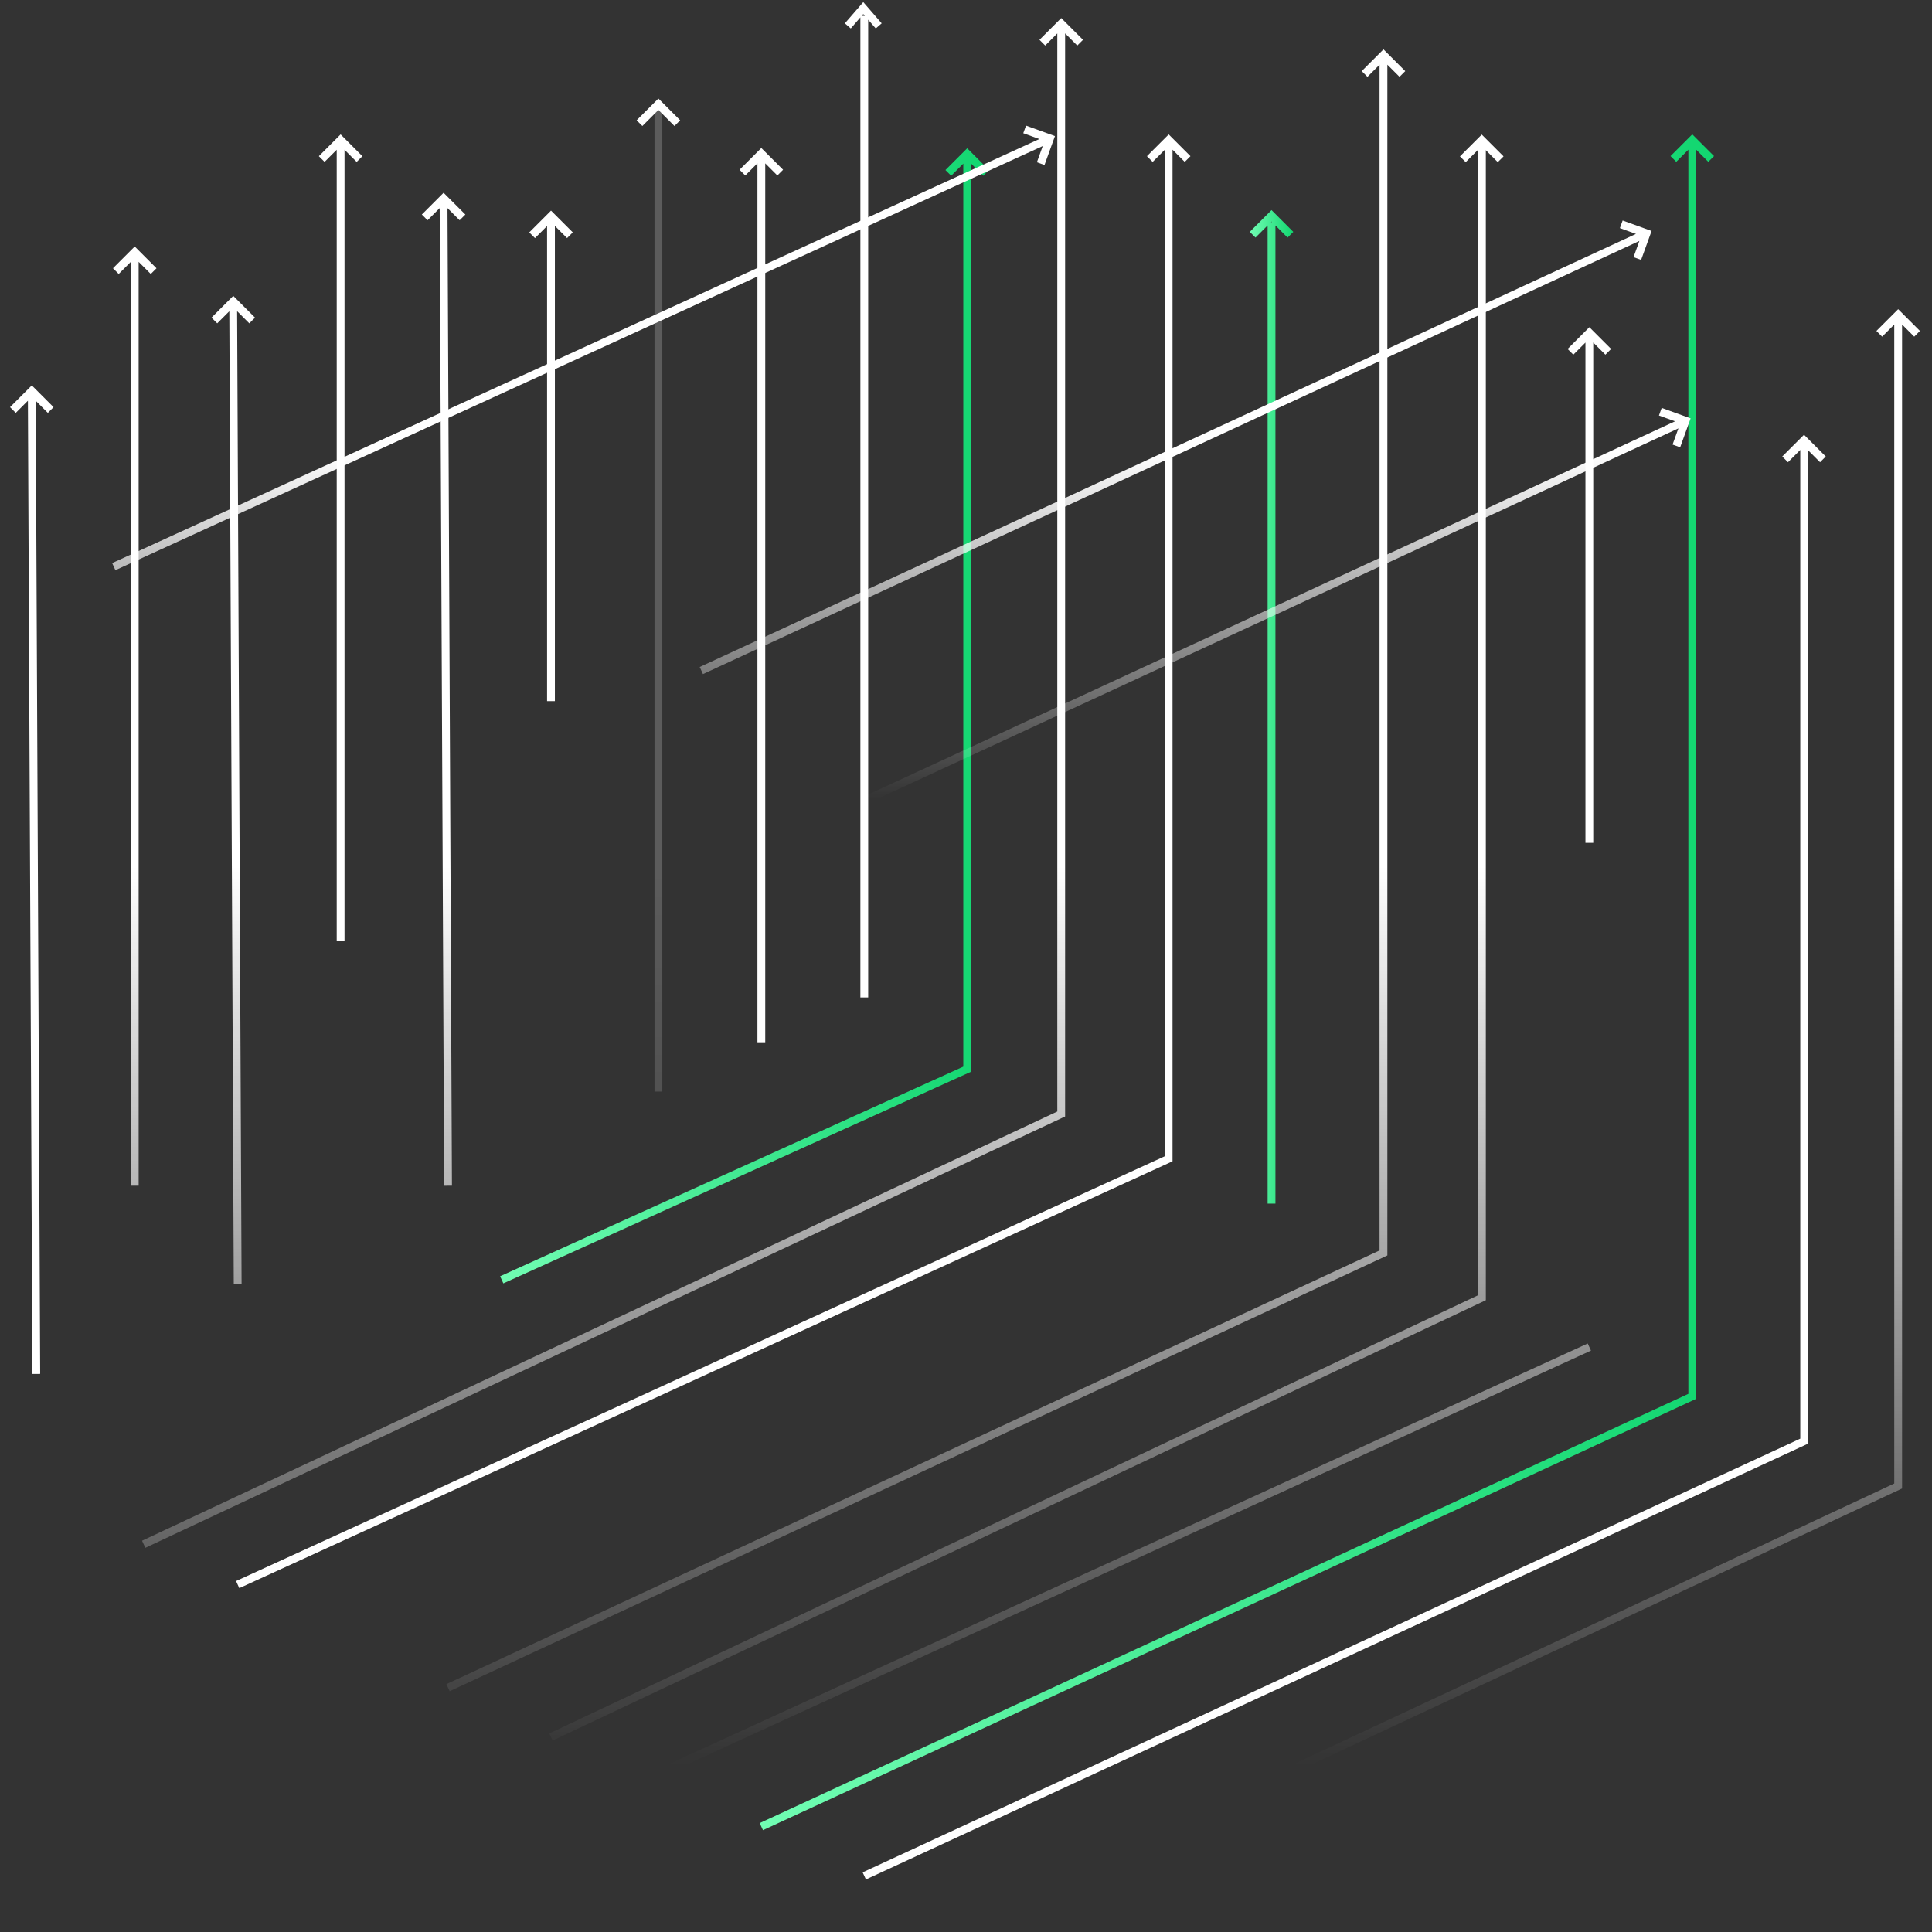 <svg width="478" height="478" viewBox="0 0 478 478" fill="none" xmlns="http://www.w3.org/2000/svg">
<rect x="0" y="0" width="478" height="478" fill="#333333" stroke="none"/>
<path opacity="0.2" d="M162.898 27.219V270.066" stroke="url(#paint0_linear_317_2546)" stroke-width="1.932"/>
<path fill-rule="evenodd" clip-rule="evenodd" d="M424.07 38.621L418.688 33.238L413.305 38.621L414.719 40.035L417.721 37.033V344.857L187.954 451.052L188.765 452.806L419.092 346.352L419.653 346.093V345.475V37.032L422.656 40.035L424.07 38.621ZM418.715 36.094L418.688 36.067L418.661 36.094H418.715Z" fill="url(#paint1_linear_317_2546)"/>
<path fill-rule="evenodd" clip-rule="evenodd" d="M319.977 57.363L314.594 51.98L309.211 57.363L310.625 58.778L313.628 55.775V297.789H315.56V55.775L318.562 58.778L319.977 57.363ZM314.726 54.941L314.594 54.809L314.461 54.941H314.726Z" fill="url(#paint2_linear_317_2546)"/>
<path fill-rule="evenodd" clip-rule="evenodd" d="M366.602 33.305L371.985 38.688L370.57 40.102L366.602 36.133L362.633 40.102L361.219 38.688L366.602 33.305Z" fill="#656565"/>
<path fill-rule="evenodd" clip-rule="evenodd" d="M267.945 9.848L262.563 4.465L257.18 9.848L258.594 11.262L261.59 8.266V275L35.141 381.193L35.961 382.942L262.966 276.489L263.522 276.228V275.614V8.253L266.531 11.262L267.945 9.848ZM347.672 17.594L342.289 12.211L336.906 17.594L338.32 19.008L341.319 16.01V309.373L110.443 416.676L111.257 418.428L342.692 310.866L343.251 310.606V309.99V16.001L346.258 19.008L347.672 17.594ZM366.602 33.305L371.985 38.688L370.57 40.102L367.612 37.144V321.079V321.691L367.058 321.952L136.731 430.624L135.907 428.876L365.68 320.466V37.054L362.633 40.102L361.219 38.688L366.602 33.305ZM398.61 86.336L393.227 80.953L387.844 86.336L389.258 87.75L392.257 84.752V208.526H394.189V84.743L397.195 87.75L398.61 86.336ZM469.633 76.496L475.016 81.879L473.602 83.293L470.595 80.287V367.652V368.267L470.038 368.527L237.496 477.199L236.678 475.448L468.663 367.037V80.294L465.664 83.293L464.25 81.879L469.633 76.496ZM469.633 79.325L469.648 79.34H469.618L469.633 79.325ZM168.281 29.758L162.899 24.375L157.516 29.758L158.93 31.172L162.899 27.203L166.867 31.172L168.281 29.758ZM57.711 73.203L63.094 78.586L61.68 80L58.668 76.989L59.771 317.747L57.839 317.756L56.736 77.007L53.742 80L52.328 78.586L57.711 73.203ZM38.719 66.371L33.336 60.988L27.953 66.371L29.367 67.785L32.37 64.783V293.356H34.302V64.783L37.305 67.785L38.719 66.371ZM110.713 51.483L113.719 54.489L115.133 53.074L109.75 47.691L104.367 53.074L105.781 54.489L108.781 51.489L109.884 293.361L111.816 293.352L110.713 51.483ZM160.278 438.852L392.82 332.398L393.625 334.155L161.083 440.608L160.278 438.852Z" fill="url(#paint3_linear_317_2546)"/>
<path fill-rule="evenodd" clip-rule="evenodd" d="M213.983 3.93L213.585 3.471L213.187 3.93H213.983ZM214.799 4.871L216.676 7.036L218.136 5.77L214.315 1.363L213.585 0.521L212.855 1.363L209.034 5.77L210.493 7.036L212.867 4.298V246.777H214.799V4.871ZM89.656 38.641L84.273 33.258L78.891 38.641L80.305 40.055L83.308 37.052V232.879H85.24V37.053L88.242 40.055L89.656 38.641ZM84.275 36.087L84.273 36.086L84.272 36.087H84.275ZM136.328 52.109L141.711 57.492L140.297 58.906L137.285 55.895V173.468H135.353V55.913L132.36 58.906L130.945 57.492L136.328 52.109ZM136.327 54.939H136.329L136.328 54.938L136.327 54.939ZM193.742 42L188.359 36.617L182.977 42L184.391 43.414L187.398 40.407V257.866H189.33V40.416L192.328 43.414L193.742 42ZM289.148 33.258L294.531 38.641L293.117 40.055L290.098 37.036V286.697V287.318L289.534 287.576L59.207 392.921L58.403 391.164L288.166 286.077V37.068L285.18 40.055L283.766 38.641L289.148 33.258ZM289.147 36.087H289.15L289.148 36.086L289.147 36.087ZM451.719 112.945L446.336 107.562L440.953 112.945L442.367 114.36L445.409 111.318V355.94L213.428 463.244L214.239 464.997L446.781 357.434L447.341 357.175V356.558V111.396L450.305 114.36L451.719 112.945ZM7.867 95.355L13.25 100.738L11.836 102.153L8.838 99.154L9.941 339.92L8.009 339.929L6.906 99.145L3.899 102.153L2.484 100.738L7.867 95.355ZM7.866 98.186L7.869 98.186L7.867 98.184L7.866 98.186Z" fill="white"/>
<path fill-rule="evenodd" clip-rule="evenodd" d="M244.68 42.067L239.297 36.684L233.914 42.067L235.328 43.481L238.331 40.479V263.9L123.735 315.761L124.531 317.522L239.695 265.404L240.263 265.147V264.524V40.478L243.266 43.481L244.68 42.067Z" fill="url(#paint4_linear_317_2546)"/>
<path fill-rule="evenodd" clip-rule="evenodd" d="M258.419 40.826L261.008 33.667L253.849 31.078L253.169 32.959L257.141 34.395L27.75 139.312L28.554 141.069L257.99 36.131L256.539 40.145L258.419 40.826ZM414.422 104.242L182.774 211.391L183.585 213.145L415.26 105.984L413.811 109.99L415.692 110.67L418.281 103.511L411.122 100.922L410.442 102.803L414.422 104.242ZM406.032 64.301L408.62 57.142L401.462 54.554L400.781 56.434L404.759 57.873L173.113 165.021L173.924 166.774L405.601 59.612L404.151 63.621L406.032 64.301Z" fill="url(#paint5_linear_317_2546)"/>
<defs>
<linearGradient id="paint0_linear_317_2546" x1="241.419" y1="215.493" x2="241.419" y2="450.721" gradientUnits="userSpaceOnUse">
<stop stop-color="white"/>
<stop offset="0.938" stop-color="white" stop-opacity="0"/>
</linearGradient>
<linearGradient id="paint1_linear_317_2546" x1="187.954" y1="245.549" x2="424.07" y2="245.549" gradientUnits="userSpaceOnUse">
<stop stop-color="#71FDB3"/>
<stop offset="1" stop-color="#12D670"/>
</linearGradient>
<linearGradient id="paint2_linear_317_2546" x1="309.211" y1="176.366" x2="319.977" y2="176.366" gradientUnits="userSpaceOnUse">
<stop stop-color="#71FDB3"/>
<stop offset="1" stop-color="#12D670"/>
</linearGradient>
<linearGradient id="paint3_linear_317_2546" x1="238.435" y1="214.329" x2="238.435" y2="451.398" gradientUnits="userSpaceOnUse">
<stop stop-color="white"/>
<stop offset="0.938" stop-color="white" stop-opacity="0"/>
</linearGradient>
<linearGradient id="paint4_linear_317_2546" x1="123.735" y1="178.795" x2="244.68" y2="178.795" gradientUnits="userSpaceOnUse">
<stop stop-color="#71FDB3"/>
<stop offset="1" stop-color="#12D670"/>
</linearGradient>
<linearGradient id="paint5_linear_317_2546" x1="211.616" y1="111.904" x2="211.616" y2="203.208" gradientUnits="userSpaceOnUse">
<stop stop-color="white"/>
<stop offset="0.938" stop-color="white" stop-opacity="0"/>
</linearGradient>
</defs>
</svg>
